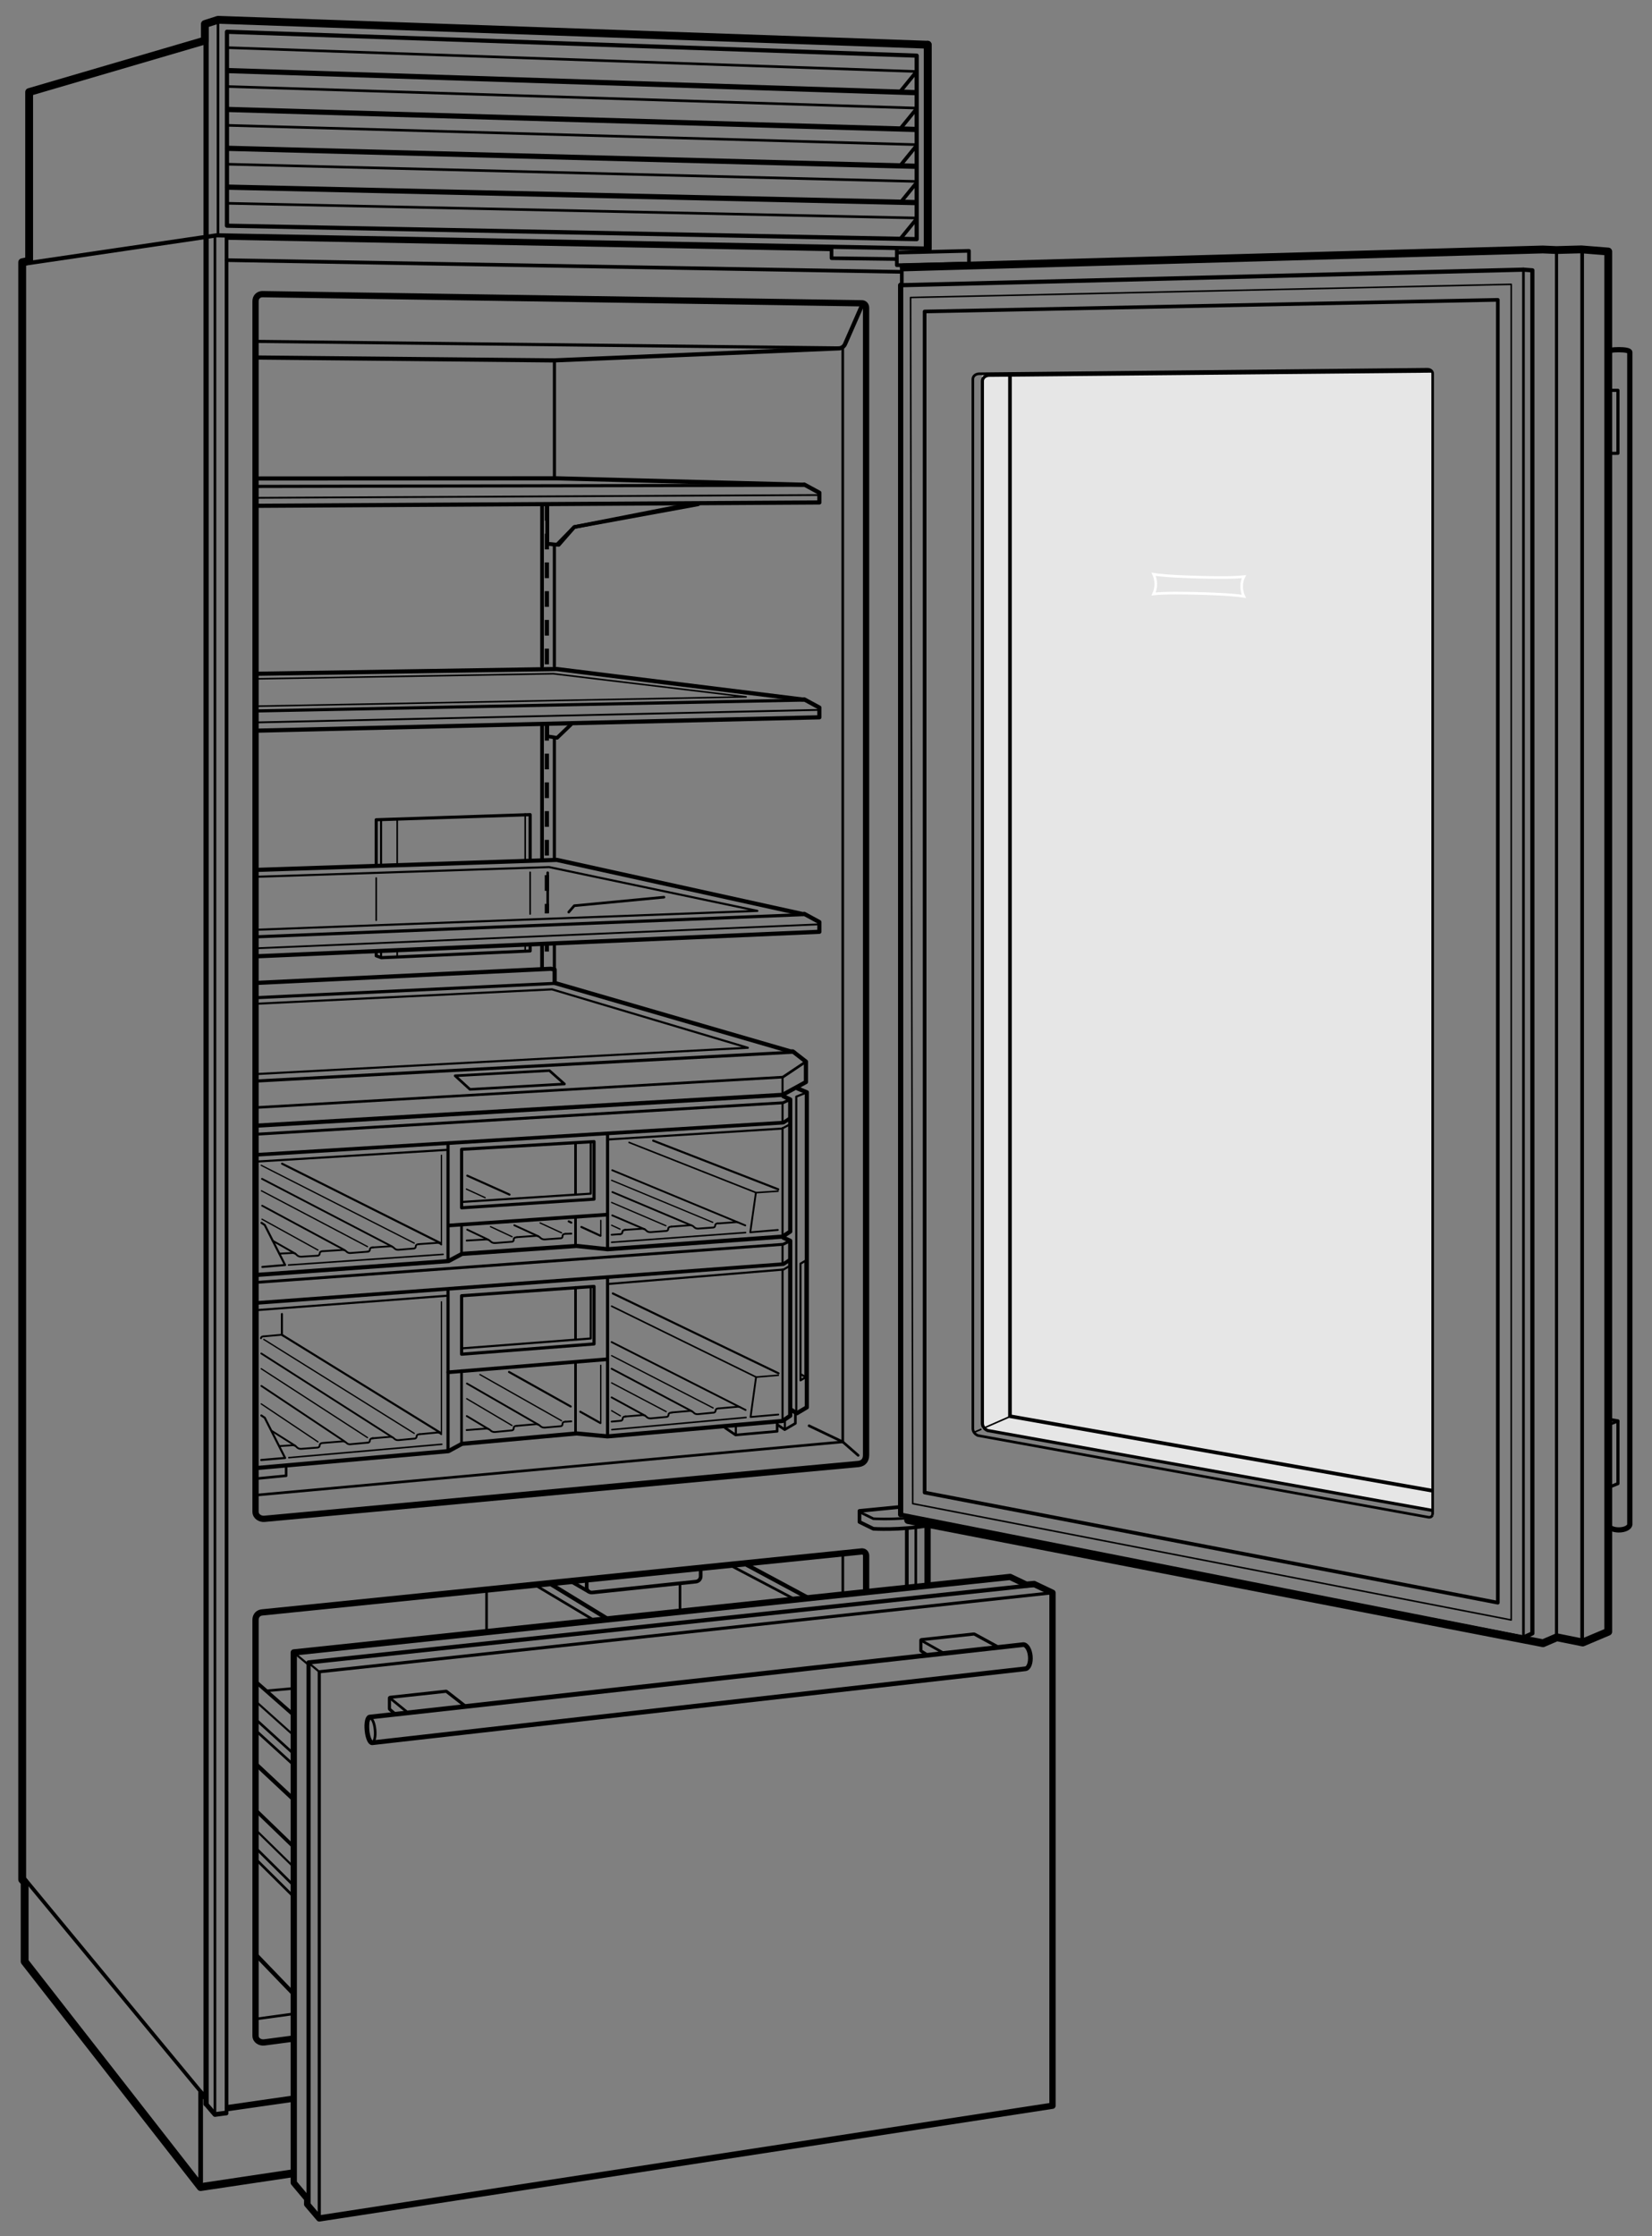 <svg xmlns="http://www.w3.org/2000/svg" width="316.26" height="427.98" enable-background="new 0 0 316.26 427.98"><rect width="100%" height="100%" fill="#808080" stroke="none"/><style>.st0{stroke-width:.5;stroke-miterlimit:2}.st0,.st1,.st2{fill:none;stroke:#000;stroke-linecap:round;stroke-linejoin:round}.st1{stroke-width:.7;stroke-miterlimit:2}.st2{stroke-width:1.5}.st2,.st3,.st4{stroke-miterlimit:2}.st3{fill:none;stroke:#000;stroke-width:.9;stroke-linecap:round;stroke-linejoin:round}.st4{stroke-width:.8}.st4,.st5,.st6{fill:none;stroke:#000;stroke-linecap:round;stroke-linejoin:round}.st5{stroke-miterlimit:2}.st6{stroke-width:1.2}.st6,.st7,.st8{stroke-miterlimit:2}.st7{fill:none;stroke:#000;stroke-width:.6;stroke-linecap:round;stroke-linejoin:round}.st8{stroke-width:.4}.st10,.st11,.st8,.st9{fill:none;stroke:#000;stroke-linecap:round;stroke-linejoin:round}.st9{stroke-width:.3;stroke-miterlimit:2}.st10,.st11{stroke-width:.35}.st11{stroke-width:.4}.st13{stroke-width:.7;stroke-dasharray:3.8,3.2}.st13,.st14,.st15,.st16,.st17{fill:none;stroke:#000;stroke-miterlimit:2}.st14{stroke-width:.8;stroke-dasharray:3,2.5}.st15,.st16,.st17{stroke-width:.55;stroke-linecap:round;stroke-linejoin:round}.st16,.st17{stroke-width:.35}.st17{stroke-width:.25}</style><g id="Illus"><line class="st0" x1="161.35" y1="297.57" x2="161.35" y2="304.76"/><line class="st1" x1="43.39" y1="49.79" x2="172.51" y2="52.03"/><line class="st0" x1="41.73" y1="3.79" x2="41.73" y2="44.91"/><polyline class="st2" points="55.94,415.98 38.41,418.6 4.72,375.43 4.72,360.28 4.25,359.75 4.25,50.19 5.58,49.92 5.58,17.62 39.22,7.76 39.22,4.6 41.73,3.79 177.6,8.56 177.6,47.58"/><line class="st2" x1="177.6" y1="8.56" x2="177.6" y2="47.58"/><polyline class="st3" points="38.41,417.6 38.41,400.46 39.31,401.54"/><line class="st1" x1="175.45" y1="13.71" x2="172.38" y2="17.48"/><line class="st1" x1="175.45" y1="20.83" x2="172.38" y2="24.6"/><line class="st1" x1="175.45" y1="27.88" x2="172.38" y2="31.65"/><line class="st1" x1="175.45" y1="35" x2="172.38" y2="38.77"/><line class="st1" x1="175.45" y1="41.92" x2="172.38" y2="45.69"/><polygon class="st4" points="175.49,45.77 175.49,10.65 43.45,6.08 43.45,43.2"/><line class="st5" x1="43.62" y1="13.51" x2="175.16" y2="17.73"/><line class="st0" x1="43.53" y1="9.12" x2="175.33" y2="13.68"/><line class="st5" x1="43.62" y1="20.95" x2="175.12" y2="24.77"/><line class="st0" x1="43.53" y1="16.56" x2="175.25" y2="20.68"/><line class="st5" x1="43.62" y1="28.39" x2="175.04" y2="31.82"/><line class="st0" x1="43.53" y1="23.99" x2="175.29" y2="27.68"/><line class="st5" x1="43.62" y1="35.82" x2="175.08" y2="38.77"/><line class="st0" x1="43.53" y1="31.43" x2="175.12" y2="34.72"/><line class="st0" x1="43.53" y1="38.91" x2="175.29" y2="41.72"/><polyline class="st1" points="171.82,48.35 185.5,48.01 185.5,50.1"/><polyline class="st1" points="159.19,47.49 159.19,49.42 171.61,49.58"/><path class="st4" d="M177.6 47.58L41.68 45.04c-.18-.01-.36.01-.54.05L4.3 50.52"/><line class="st4" x1="158.87" y1="47.67" x2="43.63" y2="45.5"/><polyline class="st1" points="171.69,47.72 171.69,50.76 185.1,50.45"/><line class="st0" x1="161.34" y1="275.97" x2="164.29" y2="278.55"/><polyline class="st0" points="49.02,286.16 161.34,275.97 161.34,66.48"/><path class="st6" d="M165.8 58.93v219.56c0 .96-.47 1.57-1.42 1.71L50.6 290.7c-.78.06-1.68-.44-1.68-1.38V57.68c0-.84.55-1.34 1.27-1.38L165 58.05s.8-.01.8.88z"/><line class="st0" x1="161.34" y1="275.97" x2="154.89" y2="272.89"/><line class="st6" x1="43.68" y1="403.47" x2="55.93" y2="401.71"/><path class="st6" d="M55.99 390.2l-5.39.71c-.78.1-1.68-.36-1.68-1.3v-79.57c0-.84.55-1.37 1.27-1.43L165 296.94s.8-.04.81.84v6.55"/><line class="st7" x1="160.71" y1="66.6" x2="48.93" y2="65.34"/><path class="st4" d="M49.26 68.43l56.8.55 54.66-2.31c.47-.07.87-.38 1.06-.82l3.26-7.43"/><line class="st1" x1="172.64" y1="50.83" x2="172.64" y2="54.22"/><line class="st1" x1="4.26" y1="359.03" x2="39.21" y2="401.28"/><line class="st0" x1="55.99" y1="385.47" x2="49.2" y2="386.4"/><line class="st0" x1="41.15" y1="404.71" x2="41.15" y2="45.09"/><line class="st1" x1="43.37" y1="404.51" x2="43.37" y2="45.31"/><line class="st5" x1="39.45" y1="402.67" x2="39.45" y2="4.68"/><polyline class="st3" points="43.21,404.43 41.15,404.71 39.4,402.67"/><line class="st0" x1="175.32" y1="303.49" x2="175.32" y2="292.38"/><line class="st6" x1="177.57" y1="303.21" x2="177.57" y2="291.91"/><line class="st1" x1="173.6" y1="303.49" x2="173.6" y2="292.63"/><line class="st8" x1="59.03" y1="318.23" x2="61.12" y2="319.97"/><line class="st8" x1="56.53" y1="316.52" x2="58.83" y2="318.44"/><line class="st0" x1="49.07" y1="329.18" x2="56.24" y2="335.7"/><line class="st0" x1="49.07" y1="331.31" x2="56.24" y2="337.83"/><line class="st8" x1="49.2" y1="325.85" x2="56.26" y2="332.18"/><line class="st1" x1="49.32" y1="322.18" x2="56.14" y2="328.18"/><line class="st4" x1="49.07" y1="337.72" x2="56.32" y2="344.5"/><line class="st0" x1="49.07" y1="353.81" x2="56.2" y2="360.87"/><line class="st0" x1="49.07" y1="355.93" x2="56.2" y2="363"/><line class="st8" x1="49.2" y1="350.47" x2="56.22" y2="357.35"/><line class="st1" x1="49.32" y1="346.81" x2="56.09" y2="353.35"/><line class="st4" x1="49.07" y1="374.22" x2="56.14" y2="381.56"/><line class="st0" x1="139.67" y1="299.53" x2="152.08" y2="306.06"/><line class="st4" x1="142.64" y1="299.34" x2="154.8" y2="305.87"/><line class="st0" x1="102.35" y1="303.32" x2="113.25" y2="309.82"/><line class="st4" x1="105.32" y1="303.13" x2="115.97" y2="309.63"/><g><path class="st1" d="M134.14 299.93v1.78c0 .52-.4.96-.92 1.01l-19.85 2.08c-.56.06-1.05-.39-1.05-.95v-1.58"/><line class="st1" x1="109.28" y1="302.65" x2="112.76" y2="304.67"/></g><line class="st0" x1="130.18" y1="303.07" x2="130.18" y2="308.45"/><line class="st0" x1="93.15" y1="304.65" x2="93.15" y2="312.39"/><line class="st0" x1="51.24" y1="323.6" x2="55.99" y2="323.18"/><g><polyline class="st7" points="61.12,423.93 61.12,319.97 201.49,304.85"/><polygon class="st6" points="61.12,424.6 201.49,403.03 201.49,304.85 197.96,303.17 196.49,303.3 193.38,301.82 56.24,316.27 56.24,417.77 58.82,420.85 58.8,421.88"/></g><polyline class="st4" points="198.25,303.35 59.07,318.18 59.07,421.88"/><g><path class="st0" d="M71.8 331.07c.12 1.24-.09 2.29-.48 2.33-.38.04-.79-.93-.92-2.17-.12-1.24.09-2.29.48-2.33.39-.05.8.92.92 2.17z"/><path class="st3" d="M196.3 319.4c.64-.07 1.06-1.15.94-2.43-.12-1.27-.74-2.25-1.38-2.19L70.78 328.64c-.42.05-.66 1.19-.52 2.55.13 1.36.58 2.42 1 2.37L196.3 319.4z"/><g><path class="st7" d="M89.22 326.65l-3.65-2.85c-.09-.07-.12-.11-.24-.09l-10.62 1.15c-.13.01-.16.09-.16.19v1.96c0 .08.02.13.07.17l1.08.91"/><line class="st0" x1="74.74" y1="325.07" x2="78.17" y2="327.87"/><g><path class="st7" d="M191.02 315.2l-4.4-2.4c-.07-.05-.17-.06-.24-.05l-9.95 1.07c-.12.01-.14.04-.14.17v1.86c0 .07 0 .13.06.16l1.1.69"/><line class="st0" x1="176.46" y1="314.03" x2="180.99" y2="316.58"/></g></g></g></g><g id="Shelves"><line class="st9" x1="72.02" y1="176.14" x2="72.02" y2="168.05"/><polyline class="st7" points="101.49,180.91 101.49,182.01 73,183.3 72.02,182.94 72.02,182.13"/><line class="st9" x1="101.49" y1="166.95" x2="101.49" y2="174.94"/><polyline class="st7" points="72.02,165.69 72.02,156.9 101.49,155.92 101.49,164.72"/><line class="st9" x1="76.04" y1="181.92" x2="76.04" y2="182.99"/><line class="st9" x1="76.04" y1="156.95" x2="76.04" y2="165.73"/><line class="st8" x1="72.95" y1="182.09" x2="72.95" y2="183.08"/><line class="st8" x1="72.95" y1="157.03" x2="72.95" y2="165.69"/><line class="st9" x1="100.54" y1="180.87" x2="100.54" y2="182.01"/><line class="st9" x1="100.54" y1="155.8" x2="100.54" y2="164.8"/><line class="st7" x1="153.98" y1="175.05" x2="48.67" y2="179.32"/><polyline class="st4" points="48.93,183.04 156.86,178.34 156.86,176.48 153.97,174.91 153.68,174.95 106.59,164.58 49.35,166.49"/><line class="st10" x1="156.78" y1="176.92" x2="48.75" y2="181.51"/><polyline class="st11" points="48.58,177.97 144.99,174.34 105.13,165.96 49.26,167.81"/><line class="st7" x1="153.98" y1="133.99" x2="49.27" y2="136.07"/><polyline class="st4" points="49.43,139.84 156.86,137.29 156.86,135.43 153.97,133.86 153.68,133.89 106.59,128.05 49.07,128.96"/><line class="st10" x1="156.78" y1="135.87" x2="49.11" y2="138.27"/><polyline points="49.14,135.16 142.84,133.38 105.92,128.95 49.07,129.93" style="fill:none;stroke:#000;stroke-width:.3;stroke-linecap:round;stroke-linejoin:round"/><polyline class="st1" points="109.28,138.7 106.65,141.22 104.78,140.92 104.78,138.76"/><line class="st7" x1="153.98" y1="92.87" x2="49.21" y2="93.1"/><polyline class="st4" points="49.01,96.81 156.86,96.17 156.86,94.31 153.97,92.74 153.68,92.77 106.59,91.55 49.14,91.58"/><line class="st10" x1="156.78" y1="94.75" x2="49.07" y2="95.28"/><polyline class="st1" points="132.86,96.37 109.94,100.87 106.65,104.23 104.78,104.1 104.78,96.73"/><polyline class="st1" points="133.65,96.53 109.94,100.87 106.96,104.29 104.78,104.1 104.78,96.73"/><polyline class="st0" points="127.11,171.72 109.94,173.35 108.88,174.57"/><line class="st7" x1="106.14" y1="69.07" x2="106.14" y2="91.53"/><line class="st7" x1="106.13" y1="180.6" x2="106.13" y2="185.43"/><line class="st1" x1="103.77" y1="180.75" x2="103.77" y2="185.42"/><line class="st14" x1="104.69" y1="180.7" x2="104.69" y2="182.12"/><line class="st7" x1="106.18" y1="188.22" x2="48.9" y2="190.96"/><polyline class="st4" points="48.91,215.46 149.81,209.55 154.29,207.1 154.29,203.19 151.78,201.24 151.36,201.24 106.18,188.13 106.18,185.58 105.47,185.42 49.04,188.13"/><polyline class="st11" points="48.9,205.58 143.17,200.54 105.67,189.36 48.97,192.12"/><line class="st8" x1="149.81" y1="206.16" x2="149.81" y2="209.55"/><line class="st7" x1="152.11" y1="201.37" x2="48.97" y2="206.91"/><polyline class="st0" points="48.97,211.98 149.86,206.16 154.29,203.19"/><g><polyline class="st0" points="148.78,272.37 148.78,273.95 140.82,274.65 138.83,273.29"/><line class="st8" x1="140.87" y1="274.5" x2="140.87" y2="273.12"/></g><polyline class="st4" points="152.69,208.33 154.46,209.06 154.46,269.36 152.54,270.5 151.39,269.78"/><polyline class="st8" points="152.44,270.26 152.44,209.89 154.03,209.26"/><g><polyline class="st0" points="152.27,270.54 152.27,272.43 150.22,273.63 148.82,272.68"/><line class="st8" x1="150.26" y1="273.42" x2="150.26" y2="272.04"/></g><g><polyline class="st0" points="54.78,280.96 54.78,282.45 49.23,282.99"/></g><g><polyline class="st15" points="49.03,217.09 149.9,211.07 151.28,210.43"/><polyline class="st1" points="48.97,221.03 149.98,214.87 151.1,214.13"/><polyline class="st8" points="151.28,215.17 149.69,216.01 116.26,218.1"/><line class="st8" x1="49.04" y1="222.33" x2="85.57" y2="220.08"/><line class="st7" x1="85.77" y1="218.95" x2="85.77" y2="241.37"/><line class="st0" x1="88.36" y1="234.43" x2="88.36" y2="239.82"/><line class="st0" x1="110.18" y1="232.9" x2="110.18" y2="238.46"/><line class="st0" x1="110.18" y1="218.88" x2="110.18" y2="228.54"/><line class="st7" x1="116.31" y1="217.23" x2="116.31" y2="238.93"/><line class="st8" x1="149.81" y1="215.93" x2="149.81" y2="236.61"/><line class="st8" x1="149.81" y1="211.07" x2="149.81" y2="214.89"/><polyline class="st4" points="48.96,244.03 85.86,241.37 88.44,239.99 110.36,238.47 116.31,239.1 149.81,236.69 151.28,235.71 151.28,210.43 149.97,209.82"/></g><polyline class="st4" points="48.98,280.99 85.86,277.74 88.44,276.34 110.36,274.36 116.31,274.92 149.81,271.97 151.28,270.97 151.28,237.48 149.97,236.89"/><g><polyline class="st15" points="49.04,245.45 149.9,238.16 151.28,237.5"/><polyline class="st1" points="49.11,249.38 149.98,241.95 151.1,241.2"/><polyline class="st8" points="151.28,242.24 149.98,242.99 116.26,245.76"/><line class="st8" x1="49.18" y1="250.75" x2="85.71" y2="247.99"/><line class="st7" x1="85.77" y1="247.11" x2="85.77" y2="277.77"/><line class="st0" x1="88.36" y1="262.34" x2="88.36" y2="276.19"/><line class="st0" x1="110.18" y1="260.76" x2="110.18" y2="274.38"/><line class="st0" x1="110.18" y1="246.4" x2="110.18" y2="256.28"/><line class="st7" x1="116.31" y1="244.84" x2="116.31" y2="274.77"/><line class="st8" x1="149.81" y1="243.01" x2="149.81" y2="271.9"/><line class="st8" x1="149.81" y1="238.15" x2="149.81" y2="241.98"/></g><g><polygon class="st7" points="113.72,218.5 113.72,229.51 88.37,231.17 88.37,219.97"/><line class="st1" x1="85.96" y1="234.55" x2="116.19" y2="232.48"/><polyline class="st8" points="88.59,230.04 113.09,228.46 113.09,218.59"/></g><g><polygon class="st7" points="113.72,246.22 113.72,257.23 88.37,259.19 88.37,248"/><line class="st1" x1="85.81" y1="262.65" x2="116.19" y2="260.16"/><polyline class="st8" points="88.59,258.06 113.09,256.18 113.09,246.31"/></g><g><polygon class="st8" points="154.2,263.63 153.25,264.19 153.25,241.86 154.2,241.3"/><line class="st8" x1="154.13" y1="263.5" x2="153.39" y2="263.09"/></g><g><line class="st7" x1="106.13" y1="141.43" x2="106.13" y2="164.31"/><line class="st1" x1="103.77" y1="138.75" x2="103.77" y2="164.31"/><line class="st14" x1="104.69" y1="138.75" x2="104.69" y2="164.1"/></g><g><line class="st7" x1="106.13" y1="104.17" x2="106.13" y2="127.51"/><line class="st1" x1="103.77" y1="96.63" x2="103.77" y2="127.51"/><line class="st14" x1="104.69" y1="96.65" x2="104.69" y2="127.72"/></g><g><line class="st0" x1="104.85" y1="174.51" x2="104.85" y2="167.04"/><line class="st14" x1="104.69" y1="167.5" x2="104.69" y2="174.83"/></g><polygon class="st0" points="108.06,207.47 105.18,204.91 87.13,205.9 89.97,208.5"/></g><g id="Crisper_Detail"><path class="st16" d="M89.34 237.44l3.64-.21s.48-.09.89.33c.44.44.91.36 1.22.33l2.83-.22s.45.04.43-.45c-.01-.43.6-.41.6-.41"/><line class="st16" x1="108.36" y1="236.15" x2="109.38" y2="236.11"/><path class="st16" d="M98.99 236.79l3.53-.25s.47-.09.88.33c.44.44.9.36 1.2.33l2.67-.19s.44.04.43-.45c-.01-.43.6-.41.6-.41"/><line class="st8" x1="148.98" y1="227.63" x2="125.05" y2="218.32"/><polyline class="st16" points="144.71,228.27 143.63,235.86 148.91,235.41"/><line class="st9" x1="120.43" y1="218.66" x2="144.6" y2="228.21"/><line class="st9" x1="144.71" y1="228.27" x2="148.94" y2="227.99"/><line class="st16" x1="117.09" y1="236.33" x2="118.72" y2="236.21"/><path class="st16" d="M119.61 235.4l3.26-.22s.45-.08.82.31c.39.42.83.34 1.12.32l2.68-.21s.42.04.44-.43c.02-.41.6-.39.6-.39"/><path class="st16" d="M118.72 236.21s.41.03.44-.43c.02-.4.6-.39.6-.39M137.56 234.16l3.31-.24s.2-.04.44.06M128.56 234.77l3.47-.26s.45-.08.81.31c.38.41.83.34 1.11.31l2.53-.18s.41.04.44-.43c.02-.4.59-.38.59-.38"/><line class="st16" x1="117.24" y1="228.16" x2="132.3" y2="234.51"/><line class="st16" x1="117.21" y1="232.62" x2="123.42" y2="235.28"/><line class="st16" x1="142.68" y1="234.54" x2="117.21" y2="223.98"/><line class="st17" x1="117.09" y1="230.15" x2="127.48" y2="234.6"/><line class="st17" x1="117.09" y1="234.51" x2="118.7" y2="235.25"/><line class="st17" x1="136.45" y1="233.95" x2="117.09" y2="225.91"/><path class="st16" d="M61.92 239.47l3.59-.23s.48-.08.86.34c0 0 .29.3.77.24l3.23-.25M53.5 239.94l2.41-.12s.49-.08.87.34c.41.45.89.37 1.2.35l2.75-.17s.45.04.48-.46c.03-.44.64-.41.64-.41M71.27 238.76l3.33-.22s.46-.08.83.32c.39.43.85.35 1.14.32l2.58-.21s.42.04.45-.44c.02-.42.61-.4.61-.4"/><path class="st16" d="M70.37 239.57s.42.03.45-.44c.02-.41.61-.4.61-.4M80.25 238.12l3.41-.24s.46-.08.82.32"/><line class="st8" x1="54" y1="222.73" x2="84.37" y2="237.94"/><line class="st16" x1="50.16" y1="225.63" x2="75.04" y2="238.57"/><line class="st16" x1="50.19" y1="230.77" x2="65.99" y2="239.27"/><line class="st16" x1="52.15" y1="237.44" x2="56.55" y2="239.95"/><line class="st17" x1="50.01" y1="223.04" x2="79.3" y2="237.93"/><line class="st17" x1="50.05" y1="227.91" x2="70.35" y2="238.6"/><line class="st17" x1="50.16" y1="233.35" x2="60.87" y2="239.26"/><polyline class="st8" points="50.06,234.05 50.68,234.46 54.58,242.12 50.23,242.49"/><line class="st16" x1="98.46" y1="234.51" x2="103.06" y2="236.62"/><line class="st16" x1="89.44" y1="235.35" x2="93.47" y2="237.27"/><line class="st17" x1="93.91" y1="234.78" x2="98.02" y2="236.7"/><line class="st17" x1="92.87" y1="229.23" x2="89.29" y2="227.59"/><line class="st17" x1="107.5" y1="235.96" x2="103.4" y2="234.07"/><line class="st17" x1="115.02" y1="233.58" x2="115.02" y2="236.51"/><line class="st8" x1="97.54" y1="228.64" x2="89.46" y2="225.02"/><line class="st8" x1="109.37" y1="234.01" x2="108.88" y2="233.77"/><line class="st8" x1="114.95" y1="236.52" x2="111.3" y2="234.84"/><line class="st9" x1="117.09" y1="237.77" x2="142.73" y2="235.91"/><line class="st9" x1="55.25" y1="242.12" x2="84.82" y2="240.08"/><line class="st8" x1="149.04" y1="262.85" x2="117.32" y2="247.56"/><polyline class="st16" points="144.73,263.65 143.69,271.21 149,270.74"/><line class="st9" x1="117.09" y1="250" x2="144.76" y2="263.57"/><line class="st9" x1="144.76" y1="263.57" x2="149" y2="263.22"/><g><line class="st16" x1="117.09" y1="272.09" x2="118.77" y2="271.94"/><path class="st16" d="M119.66 271.12l3.26-.27s.45-.09.82.3c.39.41.83.33 1.12.3l2.68-.25s.42.03.44-.43c.02-.41.6-.4.6-.4"/><path class="st16" d="M118.77 271.94s.41.03.44-.44c.02-.41.6-.4.6-.4M137.65 269.56l3.51-.31s.2-.04.44.05M128.62 270.34l3.34-.29s.45-.09.81.3c.38.41.83.32 1.11.29l2.68-.26s.41.03.44-.43c.02-.4.59-.39.59-.39"/></g><line class="st16" x1="117.09" y1="261.97" x2="132.45" y2="270.1"/><line class="st16" x1="117.09" y1="267.46" x2="123.47" y2="270.94"/><line class="st16" x1="142.74" y1="269.87" x2="117.09" y2="256.87"/><line class="st17" x1="117.09" y1="264.68" x2="127.54" y2="270.18"/><line class="st17" x1="117.09" y1="270" x2="118.76" y2="270.98"/><line class="st17" x1="136.51" y1="269.47" x2="117.09" y2="259.47"/><g><path class="st16" d="M61.92 276.17l3.59-.29s.48-.09.86.32c0 0 .29.3.77.22l3.23-.3M53.5 276.78l2.41-.16s.49-.09.87.33c.41.45.89.36 1.2.33l2.75-.21s.45.03.48-.47c.03-.44.64-.42.64-.42"/><g><path class="st16" d="M71.27 275.29l3.33-.28s.46-.09.83.3c.39.42.85.33 1.14.3l2.74-.26s.42.03.45-.44c.02-.42.61-.41.61-.41"/><path class="st16" d="M70.37 276.13s.42.03.45-.45c.02-.41.61-.41.61-.41M80.4 274.5l3.24-.31s.46-.09.82.3"/></g></g><polyline class="st8" points="84.37,274.26 53.97,255.49 53.97,251.5"/><line class="st16" x1="50.02" y1="259.05" x2="75.04" y2="275.04"/><line class="st16" x1="50.04" y1="265.26" x2="65.99" y2="275.9"/><line class="st16" x1="52.07" y1="273.9" x2="56.55" y2="276.73"/><line class="st17" x1="50.5" y1="256.36" x2="79.3" y2="274.34"/><line class="st17" x1="50.01" y1="261.97" x2="70.35" y2="275.15"/><line class="st17" x1="50.01" y1="268.7" x2="60.87" y2="275.97"/><polyline class="st8" points="50.03,270.92 50.68,271.35 54.58,279.05 50.01,279.44"/><g><line class="st17" x1="84.51" y1="249.17" x2="84.51" y2="274.55"/><line class="st17" x1="84.51" y1="221.12" x2="84.51" y2="238.08"/></g><line class="st9" x1="117.14" y1="273.63" x2="142.82" y2="271.3"/><line class="st9" x1="55.3" y1="278.99" x2="84.57" y2="276.43"/><g><path class="st16" d="M49.96 256.14c.02-.35.48-.37.48-.37M50.44 255.78l3.15-.28s.38-.11.68.2"/></g><g><path class="st16" d="M89.33 273.71l3.64-.28s.48-.09.89.31c.44.44.91.35 1.22.31l2.83-.27s.45.03.43-.46c-.01-.43.6-.42.6-.42"/><line class="st16" x1="108.35" y1="272.11" x2="109.37" y2="272.04"/><path class="st16" d="M98.98 272.9l3.53-.31s.47-.09.88.31c.44.43.9.34 1.2.31l2.67-.23s.44.03.43-.46c-.01-.43.6-.42.6-.42"/><line class="st16" x1="89.39" y1="264.8" x2="103.04" y2="272.66"/><line class="st16" x1="89.36" y1="271.03" x2="93.45" y2="273.48"/><line class="st17" x1="89.35" y1="267.71" x2="98.01" y2="272.83"/><line class="st17" x1="107.49" y1="271.92" x2="91.88" y2="263.09"/><line class="st17" x1="115.01" y1="261.31" x2="115.01" y2="272.35"/><line class="st8" x1="109.26" y1="269.2" x2="97.45" y2="262.59"/><line class="st8" x1="114.94" y1="272.36" x2="111.09" y2="270.2"/></g></g><g id="Door"><polyline class="st2" points="173.01,51.18 295.35,47.75 297.97,47.86 302.75,47.73 307.88,48.14 307.88,312.31 303,314.37 298.05,313.37 295.4,314.51 173.85,290.94 173.85,290.55"/><line class="st1" x1="302.89" y1="48.07" x2="302.89" y2="314.05"/><line class="st7" x1="297.98" y1="48.26" x2="297.98" y2="312.84"/><polyline class="st4" points="172.42,289.89 291.65,313.41 293.36,312.62 293.36,51.74 291.65,51.61"/><line class="st5" x1="172.42" y1="54.59" x2="172.42" y2="289.89"/><line class="st4" x1="291.65" y1="51.61" x2="172.42" y2="54.59"/><line class="st0" x1="291.65" y1="313.31" x2="291.65" y2="51.79"/><polyline class="st1" points="177.01,59.62 177.01,285.67 286.74,306.75 286.74,57.39 177.01,59.62"/><polygon class="st9" points="174.73,287.79 174.32,56.94 289.31,54.42 289.31,310.06"/><path class="st1" d="M172.35 288.42l-7.81.76v2.12l2.66 1.3s4.97.35 10.66-.66"/><path class="st0" d="M164.53 289.37l2.66 1.3s2.91.2 6.83-.15"/><polygon points="274.29,288.9 187.99,273.41 187.99,71.89 274.29,70.99" style="fill:#e6e6e6"/><g><path class="st0" d="M273.19 290.34l-85.97-15.58c-.6-.25-.98-.77-.98-1.33V72.56c0-.56.53-1.01 1.2-1.02l85.82-.87c.55-.01 1.01.36 1.01.82v218.28c-.01 0 .01.86-1.08.57z"/><path class="st7" d="M274.08 289.07l-84.99-15.27c-.62-.26-1.02-.79-1.02-1.37V72.93c0-.6.57-1.08 1.28-1.1l84.57-.8"/><line class="st9" x1="187.78" y1="273.58" x2="186.59" y2="274.09"/><line class="st9" x1="193.26" y1="271.17" x2="188.54" y2="273.24"/></g><g><path d="M237.7 112.24c0 .73.17 1.38.42 1.9-2.17-.35-6.09-.49-8.64-.56-2.55-.07-6.47-.14-8.64.1.25-.5.42-1.15.42-1.87 0-.73-.17-1.38-.41-1.9 2.17.35 6.09.49 8.64.56 2.55.07 6.47.14 8.64-.1-.26.49-.43 1.14-.43 1.87z" style="fill:none;stroke:#fff;stroke-width:.5"/></g><polyline class="st1" points="193.35,72.14 193.35,271.06 274,285.28"/><g><polyline class="st7" points="307.9,74.71 309.74,74.71 309.74,86.76 307.95,86.78"/><polyline class="st7" points="308.05,271.66 309.74,271.95 309.74,283.96 307.92,284.7"/><line class="st0" x1="309.74" y1="272.02" x2="307.98" y2="272.69"/><g><path class="st5" d="M307.81 67.42c0-.35.94-.49 2.1-.49s2.1.15 2.1.49v224.32c0 .59-.94 1.08-2.1 1.08s-2.1-.48-2.1-1.08"/></g></g></g></svg>